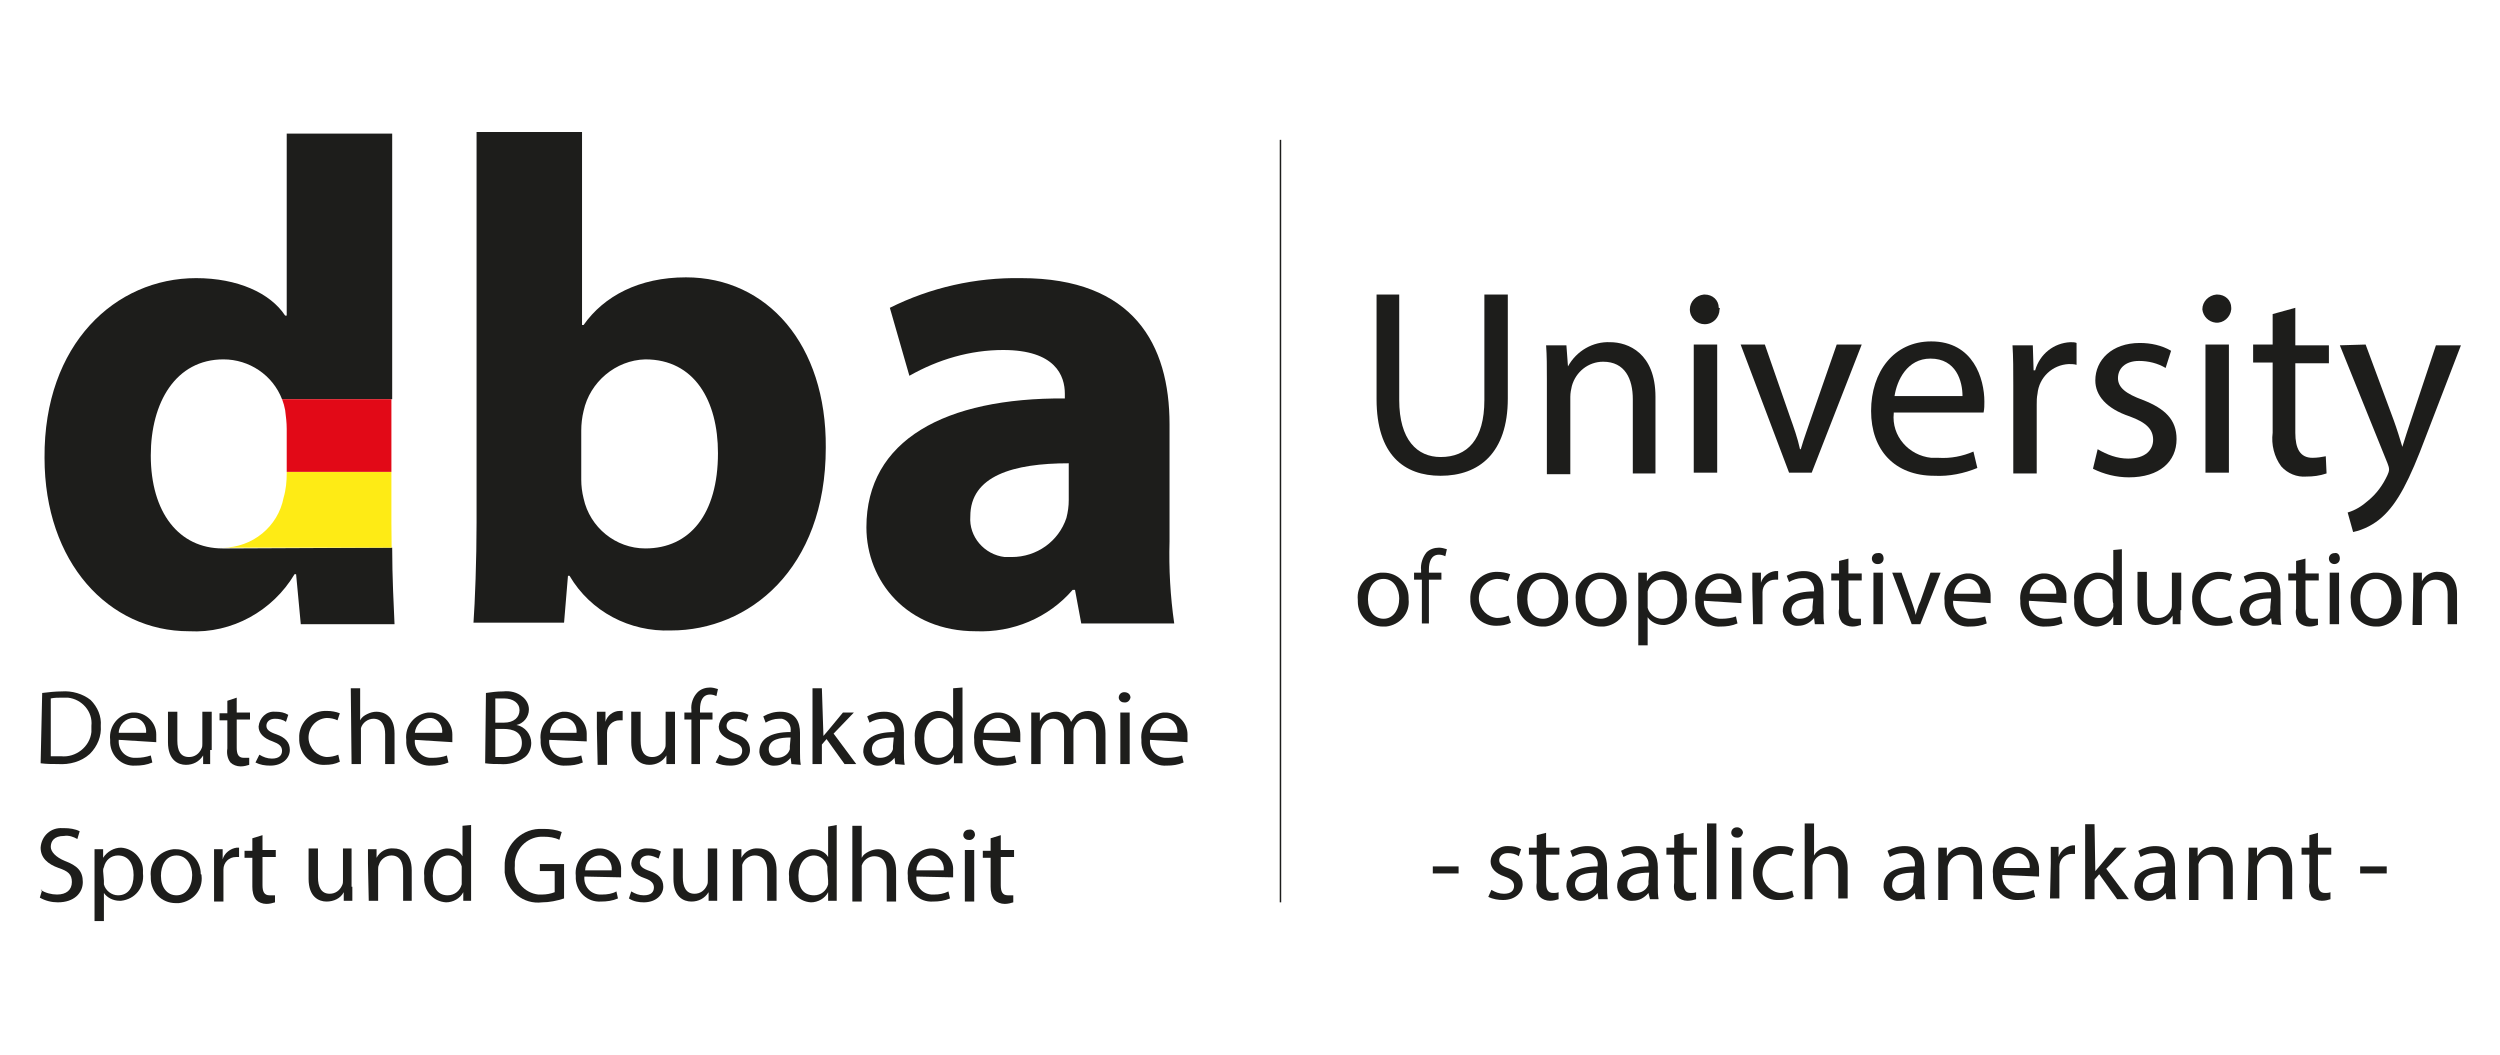 <?xml version="1.0" encoding="utf-8"?>
<!-- Generator: Adobe Illustrator 27.4.0, SVG Export Plug-In . SVG Version: 6.00 Build 0)  -->
<svg version="1.1" id="e2cc9b5e-5203-4e8e-8e68-f7dd3b2be656"
	 xmlns="http://www.w3.org/2000/svg" xmlns:xlink="http://www.w3.org/1999/xlink" x="0px" y="0px" viewBox="0 0 320 135"
	 style="enable-background:new 0 0 320 135;" xml:space="preserve">
<style type="text/css">
	.st0{fill:#1D1D1B;}
	.st1{clip-path:url(#SVGID_00000102546114537774962760000016199377863658346402_);}
	.st2{fill:#FEEB15;}
	.st3{clip-path:url(#SVGID_00000161599634166235678110000012022944603446561411_);}
	.st4{fill:#E20917;}
	.st5{clip-path:url(#SVGID_00000036937876018775862530000005053084014624270757_);}
	.st6{fill:none;stroke:#1D1D1B;stroke-width:0.19;stroke-miterlimit:10;}
</style>
<path class="st0" d="M50.2,70.1c0,3.8,0.2,7.5,0.3,9.8h-12l-0.6-6.4h-0.2c-2.8,4.7-8,7.6-13.5,7.3c-10.3,0-18.5-8.8-18.5-22.2
	c-0.1-14.6,9.1-23,19.4-23c5.3,0,9.5,1.9,11.4,4.8h0.2V17.1h13.5v34H36.1C34.9,48,31.9,46,28.6,46c-6.1,0-9.3,5.5-9.3,12.3
	c0,7.3,3.6,11.9,9.2,11.9h0.8L50.2,70.1z"/>
<g>
	<defs>
		<polygon id="SVGID_1_" points="28.2,60.4 50.4,60.4 50.4,70.1 28.2,70.1 28.2,60.4 		"/>
	</defs>
	<clipPath id="SVGID_00000116193790547572113860000013200182103442685346_">
		<use xlink:href="#SVGID_1_"  style="overflow:visible;"/>
	</clipPath>
	<g style="clip-path:url(#SVGID_00000116193790547572113860000013200182103442685346_);">
		<path class="st2" d="M36.7,54.9c0-0.8-0.1-1.6-0.2-2.4c-0.7-3.8-4-6.5-7.9-6.6c-6.1,0-9.3,5.5-9.3,12.3c0,7.3,3.6,11.9,9.2,11.9
			c3.8,0,7.1-2.7,7.8-6.4c0.3-1,0.4-2.1,0.4-3.1C36.7,60.7,36.7,54.9,36.7,54.9z M50.1,17.1V67c0,4.8,0.2,10,0.4,12.9h-12l-0.6-6.4
			h-0.2c-2.8,4.7-8,7.6-13.5,7.3c-10.3,0-18.5-8.8-18.5-22.2c-0.1-14.6,9.1-23,19.4-23c5.3,0,9.5,1.9,11.4,4.8h0.2V17.1H50.1z"/>
	</g>
</g>
<g>
	<defs>
		<polygon id="SVGID_00000139262314232965374870000006368347019432267174_" points="34,51.1 50.6,51.1 50.6,60.4 34,60.4 34,51.1 		
			"/>
	</defs>
	<clipPath id="SVGID_00000030451463362516350380000000012499016234442395_">
		<use xlink:href="#SVGID_00000139262314232965374870000006368347019432267174_"  style="overflow:visible;"/>
	</clipPath>
	<g style="clip-path:url(#SVGID_00000030451463362516350380000000012499016234442395_);">
		<path class="st4" d="M36.7,54.9c0-0.8-0.1-1.6-0.2-2.4c-0.7-3.8-4-6.5-7.9-6.6c-6.1,0-9.3,5.5-9.3,12.3c0,7.3,3.6,11.9,9.2,11.9
			c3.8,0,7.1-2.7,7.8-6.4c0.3-1,0.4-2.1,0.4-3.1C36.7,60.7,36.7,54.9,36.7,54.9z M50.1,17.1V67c0,4.8,0.2,10,0.4,12.9h-12l-0.6-6.4
			h-0.2c-2.8,4.7-8,7.6-13.5,7.3c-10.3,0-18.5-8.8-18.5-22.2c-0.1-14.6,9.1-23,19.4-23c5.3,0,9.5,1.9,11.4,4.8h0.2V17.1H50.1z"/>
	</g>
</g>
<path class="st0" d="M6.6,96.8c0.4,0,0.8,0,1.2,0c1.9,0.2,3.7-1.2,3.9-3.1c0-0.3,0-0.5,0-0.8c0.2-1.8-1.2-3.4-3-3.6
	c-0.3,0-0.5,0-0.8,0c-0.5,0-0.9,0-1.4,0.1V96.8L6.6,96.8z M5.4,88.7c0.8-0.1,1.7-0.2,2.5-0.2c1.3-0.1,2.7,0.3,3.7,1.1
	c0.9,0.9,1.4,2.1,1.3,3.3c0.1,1.3-0.4,2.6-1.4,3.6c-1.1,1-2.6,1.4-4.1,1.3c-0.7,0-1.4,0-2.2-0.1L5.4,88.7L5.4,88.7z"/>
<path class="st0" d="M18.7,93.8c0.1-0.9-0.5-1.8-1.4-1.9c-0.1,0-0.1,0-0.2,0c-1,0-1.9,0.9-1.9,1.9H18.7z M15.2,94.7
	c-0.1,1.2,0.7,2.2,1.9,2.3c0.1,0,0.3,0,0.4,0c0.6,0,1.2-0.1,1.8-0.3l0.2,0.9c-0.7,0.3-1.4,0.4-2.2,0.4c-1.7,0.1-3.1-1.2-3.2-2.9
	c0-0.1,0-0.3,0-0.4c-0.2-1.8,1.1-3.3,2.8-3.5c0.1,0,0.2,0,0.3,0c1.5,0,2.8,1.3,2.8,2.8c0,0.1,0,0.2,0,0.4c0,0.2,0,0.4,0,0.6
	L15.2,94.7z"/>
<path class="st0" d="M26.9,96c0,0.7,0,1.3,0,1.8H26v-1.1l0,0c-0.5,0.8-1.3,1.2-2.2,1.2c-1,0-2.3-0.6-2.3-2.9v-3.9h1.2v3.7
	c0,1.3,0.4,2.1,1.5,2.1c0.7,0,1.3-0.4,1.6-1.1c0.1-0.2,0.1-0.4,0.1-0.6v-4.1h1.2V96L26.9,96z"/>
<path class="st0" d="M30.3,89.3v1.9H32v0.9h-1.7v3.6c0,0.8,0.2,1.3,0.9,1.3c0.2,0,0.5,0,0.7,0v0.9c-0.3,0.1-0.7,0.2-1.1,0.2
	c-0.5,0-1-0.2-1.3-0.5c-0.4-0.5-0.5-1.2-0.4-1.8v-3.6h-1v-0.9h1v-1.6L30.3,89.3L30.3,89.3z"/>
<path class="st0" d="M33.2,96.6c0.5,0.3,1,0.5,1.6,0.5c0.9,0,1.3-0.4,1.3-1c0-0.6-0.4-0.9-1.2-1.2c-1.2-0.4-1.8-1.1-1.8-1.9
	c0.1-1.1,1-2,2.1-1.9c0,0,0.1,0,0.1,0c0.6,0,1.1,0.1,1.6,0.4l-0.3,0.9c-0.4-0.3-0.9-0.4-1.4-0.4c-0.7,0-1.1,0.4-1.1,0.9
	s0.4,0.8,1.3,1.1c1.1,0.4,1.7,1,1.7,2c0,1-0.9,2-2.5,2c-0.7,0-1.3-0.1-1.9-0.4L33.2,96.6L33.2,96.6z"/>
<path class="st0" d="M43.5,97.5c-0.6,0.3-1.2,0.4-1.9,0.4c-1.8,0.1-3.2-1.3-3.3-3.1c0-0.1,0-0.2,0-0.3c-0.1-1.8,1.3-3.4,3.2-3.5
	c0.1,0,0.3,0,0.4,0c0.5,0,1.1,0.1,1.6,0.3l-0.3,0.9c-0.4-0.2-0.9-0.3-1.4-0.3c-1.4,0.1-2.4,1.3-2.3,2.7c0.1,1.2,1.1,2.2,2.3,2.3
	c0.5,0,1-0.1,1.5-0.3L43.5,97.5L43.5,97.5z"/>
<path class="st0" d="M44.9,88.1h1.2v4.1l0,0c0.2-0.4,0.5-0.6,0.9-0.8c0.4-0.2,0.8-0.3,1.2-0.3c0.9,0,2.3,0.5,2.3,2.8v3.9h-1.2V94
	c0-1.1-0.4-2-1.5-2c-0.7,0-1.4,0.5-1.6,1.2c0,0.2,0,0.4,0,0.6v4H45L44.9,88.1L44.9,88.1z"/>
<path class="st0" d="M56.6,93.8c0.1-0.9-0.5-1.8-1.4-1.9c0,0-0.1,0-0.1,0c-1.1,0-1.9,0.9-2,1.9H56.6z M53.1,94.7
	C53,95.8,53.8,96.9,55,97c0.1,0,0.3,0,0.4,0c0.6,0,1.3-0.1,1.8-0.3l0.2,0.9c-0.7,0.3-1.4,0.4-2.2,0.4c-1.7,0.1-3.1-1.2-3.2-2.9
	c0-0.1,0-0.3,0-0.4c-0.2-1.8,1.1-3.3,2.8-3.5c0.1,0,0.2,0,0.3,0c1.5,0,2.8,1.3,2.8,2.8c0,0.1,0,0.2,0,0.4c0,0.2,0,0.4,0,0.6
	L53.1,94.7z"/>
<path class="st0" d="M63.4,96.9c0.3,0,0.7,0,1,0c1.2,0,2.4-0.4,2.4-1.8s-1.1-1.8-2.4-1.8h-1L63.4,96.9L63.4,96.9z M63.4,92.5h1.1
	c1.3,0,2-0.7,2-1.6c0-0.9-0.8-1.5-2-1.5c-0.3,0-0.7,0-1.1,0v3L63.4,92.5z M62.2,88.7c0.7-0.1,1.4-0.2,2.2-0.2
	c0.9-0.1,1.8,0.1,2.5,0.7c0.5,0.4,0.8,1,0.8,1.6c0,1-0.7,1.8-1.6,2l0,0C67.2,93,68,94,68,95.1c0,0.7-0.3,1.4-0.8,1.8
	c-0.9,0.7-2.1,1-3.2,0.9c-0.6,0-1.2,0-1.9-0.1L62.2,88.7L62.2,88.7z"/>
<path class="st0" d="M73.8,93.8c0.1-0.9-0.5-1.8-1.4-1.9c0,0-0.1,0-0.1,0c-1.1,0-1.9,0.9-1.9,1.9H73.8z M70.3,94.7
	c-0.1,1.2,0.7,2.2,1.9,2.3c0.1,0,0.2,0,0.4,0c0.6,0,1.3-0.1,1.8-0.3l0.2,0.9c-0.7,0.3-1.4,0.4-2.2,0.4c-1.7,0.1-3.1-1.2-3.2-2.9
	c0-0.1,0-0.3,0-0.4c-0.2-1.7,1-3.3,2.8-3.6c0.1,0,0.2,0,0.3,0c1.5,0,2.8,1.3,2.8,2.8c0,0.1,0,0.2,0,0.4c0,0.2,0,0.4,0,0.6L70.3,94.7
	z"/>
<path class="st0" d="M76.4,93.2c0-0.8,0-1.4,0-2.1h1.1v1.3l0,0c0.2-0.8,1-1.4,1.8-1.4h0.4v1.2h-0.4c-0.9,0-1.6,0.7-1.6,1.6
	c0,0.2,0,0.4,0,0.6v3.5h-1.2L76.4,93.2L76.4,93.2z"/>
<path class="st0" d="M86.4,96c0,0.7,0,1.3,0,1.8h-1.1v-1.1l0,0c-0.5,0.8-1.3,1.2-2.2,1.2c-1,0-2.3-0.6-2.3-2.9v-3.9h1.2v3.7
	c0,1.3,0.4,2.1,1.5,2.1c0.7,0,1.3-0.4,1.6-1.1c0.1-0.2,0.1-0.4,0.1-0.6v-4.1h1.2L86.4,96L86.4,96z"/>
<path class="st0" d="M88.5,97.8v-5.7h-0.9v-0.9h0.9v-0.3c-0.1-0.8,0.2-1.7,0.8-2.3c0.4-0.4,1-0.6,1.6-0.6c0.3,0,0.7,0.1,1,0.2
	l-0.2,0.9c-0.2-0.1-0.5-0.2-0.8-0.2c-1,0-1.3,0.9-1.3,1.9v0.4h1.6v0.9h-1.6v5.7L88.5,97.8z"/>
<path class="st0" d="M92.1,96.6c0.5,0.3,1,0.5,1.6,0.5c0.9,0,1.3-0.4,1.3-1c0-0.6-0.4-0.9-1.2-1.2C92.6,94.4,92,93.8,92,93
	c0.1-1.1,1-2,2.1-1.9c0,0,0.1,0,0.1,0c0.6,0,1.1,0.1,1.6,0.4l-0.3,0.9c-0.4-0.3-0.9-0.4-1.4-0.4c-0.7,0-1.1,0.4-1.1,0.9
	s0.4,0.8,1.3,1.1c1.1,0.4,1.7,1,1.7,2c0,1-0.9,2-2.5,2c-0.7,0-1.3-0.1-1.9-0.4L92.1,96.6L92.1,96.6z"/>
<path class="st0" d="M101.2,94.4c-1.3,0-2.8,0.2-2.8,1.5c0,0.6,0.4,1.1,1,1.1c0,0,0.1,0,0.1,0c0.7,0,1.4-0.4,1.6-1.1
	c0-0.1,0-0.3,0-0.4L101.2,94.4L101.2,94.4z M101.3,97.8l-0.1-0.8l0,0c-0.5,0.6-1.2,1-2,1c-1,0.1-1.9-0.7-2-1.7c0,0,0-0.1,0-0.1
	c0-1.6,1.4-2.5,4-2.5v-0.1c0.1-0.7-0.3-1.4-1.1-1.6c-0.1,0-0.3,0-0.4,0c-0.6,0-1.2,0.2-1.7,0.5l-0.3-0.8c0.7-0.4,1.4-0.6,2.2-0.6
	c2,0,2.5,1.4,2.5,2.7v2.5c0,0.5,0,1.1,0.1,1.6L101.3,97.8z"/>
<path class="st0" d="M105.4,94.2L105.4,94.2c0.2-0.2,0.4-0.5,0.6-0.7l1.9-2.3h1.4l-2.6,2.7l2.9,3.9h-1.5l-2.3-3.2l-0.6,0.7v2.5h-1.2
	v-9.7h1.2L105.4,94.2L105.4,94.2z"/>
<path class="st0" d="M114.4,94.4c-1.3,0-2.8,0.2-2.8,1.5c0,0.6,0.4,1.1,1,1.1c0,0,0.1,0,0.1,0c0.7,0,1.4-0.4,1.6-1.1
	c0-0.1,0-0.3,0-0.4L114.4,94.4L114.4,94.4z M114.6,97.8l-0.1-0.8l0,0c-0.5,0.6-1.2,1-2,1c-1,0.1-1.9-0.7-2-1.7c0,0,0-0.1,0-0.1
	c0-1.6,1.4-2.5,4-2.5v-0.1c0.1-0.7-0.4-1.5-1.1-1.6c-0.1,0-0.3,0-0.4,0c-0.6,0-1.2,0.2-1.7,0.5l-0.3-0.8c0.7-0.4,1.4-0.6,2.2-0.6
	c2,0,2.5,1.4,2.5,2.7v2.5c0,0.5,0,1.1,0.1,1.6L114.6,97.8z"/>
<path class="st0" d="M122,93.8c0-0.2,0-0.3,0-0.5c-0.2-0.8-0.9-1.4-1.7-1.4c-1.2,0-2,1.1-2,2.6c0,1.5,0.6,2.5,1.9,2.5
	c0.8,0,1.6-0.6,1.8-1.4c0-0.2,0-0.4,0-0.5L122,93.8L122,93.8z M123.2,88v8c0,0.6,0,1.3,0,1.7h-1.1v-1.1l0,0
	c-0.4,0.8-1.3,1.3-2.2,1.3c-1.7-0.1-2.9-1.5-2.8-3.2c0-0.1,0-0.1,0-0.2c-0.2-1.8,1.1-3.3,2.8-3.5c0,0,0.1,0,0.1,0c0.8,0,1.6,0.3,2,1
	l0,0v-3.9L123.2,88z"/>
<path class="st0" d="M129.3,93.8c0.1-0.9-0.5-1.8-1.4-1.9c0,0-0.1,0-0.1,0c-1.1,0-1.9,0.9-1.9,1.9H129.3z M125.8,94.7
	c-0.1,1.2,0.7,2.2,1.9,2.3c0.1,0,0.2,0,0.4,0c0.6,0,1.3-0.1,1.8-0.3l0.2,0.9c-0.7,0.3-1.4,0.4-2.2,0.4c-1.7,0.1-3.1-1.2-3.2-2.9
	c0-0.1,0-0.3,0-0.4c-0.2-1.8,1.1-3.3,2.8-3.5c0.1,0,0.2,0,0.3,0c1.5,0,2.8,1.3,2.8,2.8c0,0.1,0,0.2,0,0.4c0,0.2,0,0.4,0,0.6
	L125.8,94.7z"/>
<path class="st0" d="M132,93c0-0.7,0-1.2,0-1.8h1.1v1.1l0,0c0.4-0.8,1.2-1.2,2.1-1.2c0.8,0,1.6,0.5,1.9,1.3l0,0
	c0.2-0.3,0.4-0.6,0.7-0.9c0.4-0.3,0.9-0.5,1.5-0.5c0.9,0,2.2,0.6,2.2,2.9v3.9h-1.2V94c0-1.3-0.5-2-1.4-2c-0.7,0-1.2,0.5-1.4,1.1
	c-0.1,0.2-0.1,0.4-0.1,0.6v4.1h-1.2v-4c0-1.1-0.5-1.8-1.4-1.8c-0.7,0-1.3,0.5-1.5,1.2c-0.1,0.2-0.1,0.4-0.1,0.6v4h-1.2L132,93
	L132,93z"/>
<path class="st0" d="M143.4,97.8v-6.6h1.2v6.6L143.4,97.8z M144.7,89.3c-0.1,0.4-0.4,0.7-0.9,0.6c-0.3,0-0.6-0.3-0.6-0.6
	c0-0.4,0.3-0.7,0.7-0.7c0,0,0,0,0,0C144.4,88.6,144.7,88.9,144.7,89.3C144.7,89.3,144.7,89.3,144.7,89.3L144.7,89.3z"/>
<g>
	<defs>
		<rect id="SVGID_00000121959091188921968460000013976377892303285147_" x="5" y="16.9" width="310" height="101.1"/>
	</defs>
	<clipPath id="SVGID_00000020389642600080888340000011714695512127914909_">
		<use xlink:href="#SVGID_00000121959091188921968460000013976377892303285147_"  style="overflow:visible;"/>
	</clipPath>
	<g style="clip-path:url(#SVGID_00000020389642600080888340000011714695512127914909_);">
		<path class="st0" d="M150.7,93.8c0.1-0.9-0.5-1.8-1.4-1.9c-0.1,0-0.1,0-0.2,0c-1,0-1.9,0.9-1.9,1.9H150.7z M147.2,94.7
			c-0.1,1.2,0.7,2.2,1.9,2.3c0.1,0,0.3,0,0.4,0c0.6,0,1.2-0.1,1.8-0.3l0.2,0.9c-0.7,0.3-1.4,0.4-2.2,0.4c-1.7,0.1-3.1-1.2-3.2-2.9
			c0-0.1,0-0.3,0-0.4c-0.2-1.8,1.1-3.3,2.8-3.5c0.1,0,0.2,0,0.3,0c1.5,0,2.8,1.3,2.8,2.8c0,0.1,0,0.2,0,0.4c0,0.2,0,0.4,0,0.6
			L147.2,94.7z"/>
		<path class="st0" d="M5.2,113.9c0.6,0.4,1.4,0.6,2.1,0.6c1.2,0,1.9-0.6,1.9-1.6s-0.5-1.4-1.7-1.8c-1.4-0.5-2.3-1.3-2.3-2.6
			c0.1-1.5,1.3-2.6,2.8-2.5c0.1,0,0.1,0,0.2,0c0.7,0,1.4,0.1,2,0.4l-0.3,1c-0.5-0.3-1.1-0.5-1.7-0.4c-1.3,0-1.7,0.7-1.7,1.4
			c0,0.6,0.6,1.3,1.8,1.8c1.6,0.6,2.3,1.3,2.3,2.7s-1.1,2.6-3.2,2.6c-0.8,0-1.6-0.2-2.3-0.6l0.3-1L5.2,113.9z"/>
	</g>
</g>
<path class="st0" d="M13.3,112.7c0,0.2,0,0.3,0,0.5c0.2,0.8,1,1.4,1.8,1.4c1.3,0,2-1,2-2.6c0-1.5-0.7-2.5-2-2.5
	c-0.9,0-1.6,0.6-1.8,1.5c-0.1,0.2-0.1,0.3-0.1,0.5L13.3,112.7L13.3,112.7z M12.1,110.9c0-0.8,0-1.6,0-2.2h1.1v1.1l0,0
	c0.5-0.8,1.4-1.3,2.3-1.3c1.6,0.1,2.9,1.5,2.8,3.1c0,0.1,0,0.1,0,0.2c0.2,1.8-1,3.3-2.8,3.5c-0.1,0-0.1,0-0.2,0c-0.8,0-1.6-0.4-2-1
	l0,0v3.6h-1.2C12.1,118,12.1,110.9,12.1,110.9z"/>
<path class="st0" d="M20.6,112.1c0,1.5,0.8,2.5,2,2.5s2-1.1,2-2.6c0-1.1-0.6-2.5-2-2.5S20.6,110.8,20.6,112.1z M25.8,112.1
	c0.2,1.8-1.1,3.3-2.9,3.5c-0.1,0-0.3,0-0.4,0c-1.8,0-3.2-1.4-3.2-3.2c0-0.1,0-0.1,0-0.2c-0.2-1.8,1.1-3.3,2.9-3.5c0.1,0,0.2,0,0.3,0
	c1.8,0,3.2,1.4,3.2,3.2C25.8,111.9,25.8,112,25.8,112.1L25.8,112.1z"/>
<path class="st0" d="M27.4,110.8c0-0.8,0-1.5,0-2.1h1.1v1.3l0,0c0.2-0.8,1-1.4,1.8-1.5c0.1,0,0.2,0,0.3,0v1.2c-0.1,0-0.3,0-0.4,0
	c-0.9,0-1.6,0.7-1.6,1.6c0,0.2,0,0.4,0,0.6v3.5h-1.2L27.4,110.8L27.4,110.8z"/>
<path class="st0" d="M33.6,106.9v1.9h1.7v0.9h-1.7v3.6c0,0.8,0.2,1.3,0.9,1.3c0.2,0,0.5,0,0.7,0v0.9c-0.3,0.1-0.7,0.2-1.1,0.2
	c-0.5,0-1-0.2-1.3-0.5c-0.4-0.5-0.5-1.1-0.5-1.7v-3.7h-1v-0.9h1v-1.6L33.6,106.9L33.6,106.9z"/>
<path class="st0" d="M45.1,113.5c0,0.7,0,1.3,0,1.8H44v-1.1l0,0c-0.4,0.8-1.3,1.2-2.2,1.2c-1,0-2.3-0.6-2.3-2.9v-3.9h1.2v3.7
	c0,1.2,0.4,2.1,1.5,2.1c0.7,0,1.3-0.4,1.6-1.1c0.1-0.2,0.1-0.4,0.1-0.6v-4.1h1.1V113.5L45.1,113.5z"/>
<path class="st0" d="M47.1,110.5c0-0.7,0-1.2,0-1.8h1.1v1.1l0,0c0.4-0.8,1.3-1.3,2.2-1.2c0.9,0,2.3,0.5,2.3,2.8v3.9h-1.1v-3.8
	c0-1.1-0.4-2-1.5-2c-0.7,0-1.4,0.5-1.6,1.2c-0.1,0.2-0.1,0.4-0.1,0.6v4h-1.2L47.1,110.5L47.1,110.5z"/>
<path class="st0" d="M59.1,111.4c0-0.2,0-0.3,0-0.5c-0.2-0.8-0.9-1.4-1.7-1.4c-1.2,0-2,1.1-2,2.6c0,1.5,0.6,2.5,1.9,2.5
	c0.9,0,1.6-0.6,1.8-1.4c0-0.2,0-0.3,0-0.5L59.1,111.4L59.1,111.4z M60.3,105.6v8c0,0.6,0,1.3,0,1.7h-1v-1.1l0,0
	c-0.4,0.8-1.3,1.3-2.2,1.3c-1.7-0.1-2.9-1.5-2.8-3.2c0-0.1,0-0.1,0-0.2c-0.2-1.8,1.1-3.3,2.8-3.5c0,0,0.1,0,0.1,0c0.8,0,1.6,0.3,2,1
	l0,0v-3.9L60.3,105.6z"/>
<path class="st0" d="M72.2,115c-0.9,0.3-1.9,0.5-2.8,0.5c-2.4,0.3-4.5-1.4-4.8-3.8c0-0.3,0-0.6,0-0.8c-0.1-2.5,1.9-4.7,4.4-4.8
	c0.2,0,0.4,0,0.6,0c0.8,0,1.6,0.1,2.3,0.4l-0.3,1c-0.6-0.3-1.3-0.4-2-0.4c-1.9-0.1-3.5,1.3-3.7,3.2c0,0.2,0,0.4,0,0.5
	c-0.2,1.9,1.2,3.5,3,3.7c0.2,0,0.3,0,0.5,0c0.5,0,1.1-0.1,1.6-0.3v-2.7h-1.9v-0.9h3.1V115z"/>
<path class="st0" d="M78.3,111.4c0.1-0.9-0.5-1.8-1.4-1.9c0,0-0.1,0-0.1,0c-1.1,0-1.9,0.9-1.9,1.9H78.3z M74.8,112.2
	c-0.1,1.2,0.7,2.2,1.9,2.3c0.1,0,0.3,0,0.4,0c0.6,0,1.3-0.1,1.8-0.4l0.2,0.9c-0.7,0.3-1.4,0.4-2.2,0.4c-1.7,0.1-3.1-1.2-3.2-2.9
	c0-0.1,0-0.3,0-0.4c-0.2-1.8,1.1-3.3,2.8-3.5c0.1,0,0.2,0,0.3,0c1.5,0,2.8,1.3,2.7,2.8c0,0.1,0,0.2,0,0.3c0,0.2,0,0.4,0,0.6
	L74.8,112.2z"/>
<path class="st0" d="M80.8,114.1c0.5,0.3,1,0.5,1.6,0.5c0.9,0,1.3-0.4,1.3-1c0-0.5-0.3-0.9-1.2-1.2c-1.2-0.4-1.7-1.1-1.7-1.9
	c0.1-1.1,1-2,2.1-1.9c0,0,0.1,0,0.1,0c0.6,0,1.1,0.1,1.6,0.4l-0.3,0.9c-0.4-0.2-0.9-0.4-1.3-0.4c-0.7,0-1.1,0.4-1.1,0.9
	s0.4,0.8,1.3,1.1c1.1,0.4,1.7,1,1.7,2c0,1-0.9,2-2.5,2c-0.6,0-1.3-0.1-1.9-0.5L80.8,114.1L80.8,114.1z"/>
<path class="st0" d="M91.8,113.5c0,0.7,0,1.3,0,1.8h-1.1v-1.1l0,0c-0.5,0.8-1.3,1.2-2.2,1.2c-1,0-2.3-0.6-2.3-2.9v-3.9h1.2v3.7
	c0,1.2,0.4,2.1,1.5,2.1c0.7,0,1.3-0.4,1.6-1.1c0.1-0.2,0.1-0.4,0.1-0.6v-4.1h1.2L91.8,113.5L91.8,113.5z"/>
<path class="st0" d="M93.8,110.5c0-0.7,0-1.2,0-1.8h1.1v1.1l0,0c0.4-0.8,1.3-1.3,2.2-1.2c0.9,0,2.3,0.5,2.3,2.8v3.9h-1.2v-3.8
	c0-1.1-0.4-2-1.6-2c-0.7,0-1.4,0.5-1.6,1.2c0,0.2,0,0.4,0,0.6v4h-1.2V110.5L93.8,110.5z"/>
<path class="st0" d="M105.9,111.4c0-0.2,0-0.3,0-0.5c-0.2-0.8-0.9-1.4-1.7-1.4c-1.2,0-2,1.1-2,2.6c0,1.5,0.6,2.5,2,2.5
	c0.9,0,1.6-0.6,1.8-1.4c0-0.2,0-0.3,0-0.5L105.9,111.4L105.9,111.4z M107.1,105.6v8c0,0.6,0,1.3,0,1.7H106v-1.1l0,0
	c-0.4,0.8-1.3,1.3-2.2,1.3c-1.7-0.1-2.9-1.6-2.8-3.2c0,0,0-0.1,0-0.1c-0.2-1.8,1.1-3.3,2.8-3.5c0.1,0,0.1,0,0.2,0c0.8,0,1.6,0.3,2,1
	l0,0v-3.9L107.1,105.6z"/>
<path class="st0" d="M109.1,105.7h1.2v4.1l0,0c0.2-0.4,0.5-0.6,0.9-0.8c0.4-0.2,0.8-0.3,1.2-0.3c0.9,0,2.3,0.5,2.3,2.8v3.9h-1.2
	v-3.8c0-1.1-0.4-2-1.6-2c-0.7,0-1.4,0.5-1.6,1.2c0,0.2,0,0.4,0,0.6v4h-1.2V105.7z"/>
<path class="st0" d="M120.8,111.4c0.1-0.9-0.5-1.8-1.5-1.9c-0.1,0-0.1,0-0.2,0c-1,0.1-1.8,0.9-1.8,1.9H120.8z M117.3,112.2
	c-0.1,1.2,0.7,2.2,1.9,2.3c0.1,0,0.2,0,0.4,0c0.6,0,1.2-0.1,1.8-0.4l0.2,0.9c-0.7,0.3-1.4,0.4-2.2,0.4c-1.7,0.1-3.1-1.2-3.2-2.9
	c0-0.1,0-0.3,0-0.4c-0.2-1.8,1.1-3.3,2.8-3.5c0.1,0,0.2,0,0.3,0c1.5,0,2.8,1.3,2.7,2.8c0,0.1,0,0.2,0,0.3c0,0.2,0,0.4,0,0.6
	L117.3,112.2z"/>
<path class="st0" d="M123.5,115.4v-6.6h1.2v6.6H123.5z M124.8,106.9c-0.1,0.4-0.4,0.7-0.9,0.6c-0.3,0-0.6-0.3-0.6-0.6
	c0-0.4,0.3-0.7,0.7-0.7c0,0,0,0,0,0C124.5,106.1,124.8,106.4,124.8,106.9C124.8,106.9,124.8,106.9,124.8,106.9L124.8,106.9z"/>
<path class="st0" d="M128.1,106.9v1.9h1.7v0.9h-1.7v3.6c0,0.8,0.2,1.3,0.9,1.3c0.2,0,0.5,0,0.7,0v0.9c-0.3,0.1-0.7,0.2-1.1,0.2
	c-0.5,0-1-0.2-1.3-0.5c-0.4-0.5-0.5-1.1-0.5-1.7v-3.7h-1v-0.9h1v-1.6L128.1,106.9L128.1,106.9z"/>
<path class="st0" d="M74.4,61.4c0,0.8,0.1,1.6,0.3,2.4c0.8,3.7,4.1,6.4,7.9,6.4c5.7,0,9.3-4.4,9.3-12.2c0-6.7-3-12-9.3-12
	c-3.8,0.1-7.1,2.9-7.9,6.6c-0.2,0.8-0.3,1.7-0.3,2.5V61.4L74.4,61.4z M60.6,79.8c0.2-2.8,0.4-8.1,0.4-12.9V16.9h13.5v24.7h0.2
	c2.6-3.7,7.1-6.1,13.1-6.1c10.4,0,18,8.6,17.9,21.8c0,15.6-9.9,23.4-19.8,23.4c-5.3,0.2-10.3-2.4-13-7h-0.2l-0.5,6H60.6z"/>
<path class="st0" d="M136.8,59.3c-7.1,0-12.6,1.6-12.6,6.8c-0.2,2.6,1.8,4.9,4.4,5.2c0.3,0,0.6,0,0.9,0c3.2,0,6-2,7-5
	c0.2-0.8,0.3-1.5,0.3-2.3L136.8,59.3L136.8,59.3z M138.4,79.8l-0.8-4.3h-0.3c-3.1,3.6-7.7,5.5-12.4,5.3c-8.8,0-14-6.4-14-13.3
	c0-11.2,10.1-16.6,25.4-16.5v-0.6c0-2.3-1.2-5.6-7.9-5.6c-4.2,0-8.3,1.2-12,3.3l-2.5-8.7c5.2-2.6,11-3.9,16.8-3.8
	c14.4,0,19,8.5,19,18.7v15c-0.1,3.5,0.1,7,0.6,10.5H138.4z"/>
<path class="st0" d="M179.1,37.7v13.5c0,5.1,2.3,7.3,5.3,7.3c3.4,0,5.6-2.2,5.6-7.3V37.7h3V51c0,7-3.7,9.9-8.6,9.9
	c-4.7,0-8.2-2.7-8.2-9.8V37.7H179.1z"/>
<path class="st0" d="M198,48.6c0-1.7,0-3.1-0.1-4.4h2.6l0.2,2.7l0,0c1.1-2,3.2-3.2,5.4-3.1c2.3,0,5.8,1.4,5.8,7v9.8H209v-9.5
	c0-2.6-1-4.8-3.8-4.8c-1.9,0-3.5,1.3-4,3.1c-0.1,0.4-0.2,0.9-0.2,1.4v9.9h-3V48.6z"/>
<path class="st0" d="M216.8,60.6V44.1h3v16.4H216.8z M220.1,39.6c0,1-0.8,1.9-1.9,1.9c-1,0-1.9-0.8-1.9-1.9l0,0c0-1,0.8-1.8,1.8-1.9
	c0,0,0.1,0,0.1,0c1,0,1.8,0.7,1.8,1.7C220.2,39.5,220.2,39.5,220.1,39.6z"/>
<path class="st0" d="M225.9,44.1l3.2,9.2c0.5,1.4,1,2.8,1.3,4.2h0.1c0.4-1.4,0.9-2.7,1.4-4.2l3.2-9.2h3.2l-6.4,16.4h-2.9l-6.2-16.4
	H225.9z"/>
<path class="st0" d="M251.2,50.7c0-1.9-0.8-4.8-4.1-4.8c-3,0-4.3,2.8-4.6,4.8H251.2z M242.4,52.9c-0.3,2.9,1.9,5.4,4.8,5.7
	c0.3,0,0.6,0,0.9,0c1.6,0.1,3.1-0.2,4.5-0.8l0.5,2.1c-1.7,0.7-3.6,1.1-5.5,1c-5.1,0-8.1-3.3-8.1-8.3s2.9-8.9,7.7-8.9
	c5.4,0,6.8,4.8,6.8,7.7c0,0.5,0,0.9-0.1,1.4H242.4z"/>
<path class="st0" d="M257.7,49.3c0-1.9,0-3.6-0.1-5.1h2.6l0.1,3.2h0.2c0.6-2.1,2.4-3.5,4.5-3.6c0.3,0,0.6,0,0.8,0.1v2.8
	c-0.3-0.1-0.7-0.1-1-0.1c-2.1,0.1-3.8,1.7-4,3.8c-0.1,0.5-0.1,0.9-0.1,1.4v8.8h-3L257.7,49.3L257.7,49.3z"/>
<path class="st0" d="M268.5,57.5c1.2,0.7,2.5,1.2,3.9,1.2c2.2,0,3.2-1.1,3.2-2.4s-0.8-2.2-3-3c-3-1-4.4-2.7-4.4-4.6
	c0-2.6,2.1-4.8,5.7-4.8c1.4,0,2.8,0.3,4,1l-0.7,2.2c-1-0.6-2.2-0.9-3.4-0.9c-1.8,0-2.7,1-2.7,2.2s1,2,3.2,2.8c2.8,1.1,4.3,2.5,4.3,5
	c0,2.9-2.2,4.9-6.1,4.9c-1.6,0-3.2-0.4-4.6-1.1L268.5,57.5L268.5,57.5z"/>
<path class="st0" d="M282.3,60.6V44.1h3v16.4H282.3z M285.6,39.6c-0.1,1-1,1.8-2,1.7c-0.9-0.1-1.6-0.8-1.7-1.7c0-1,0.8-1.8,1.8-1.9
	c0,0,0.1,0,0.1,0c1,0,1.8,0.7,1.8,1.7C285.6,39.5,285.6,39.5,285.6,39.6z"/>
<path class="st0" d="M293.8,39.4v4.8h4.3v2.3h-4.3v8.9c0,2,0.6,3.2,2.2,3.2c0.6,0,1.2-0.1,1.7-0.2l0.1,2.2c-0.9,0.3-1.7,0.4-2.6,0.4
	c-1.2,0.1-2.4-0.4-3.2-1.3c-0.9-1.2-1.3-2.8-1.1-4.3v-9h-2.5v-2.3h2.5v-3.9L293.8,39.4L293.8,39.4z"/>
<path class="st0" d="M302.8,44.1l3.6,9.7c0.4,1.1,0.8,2.4,1.1,3.4l0,0c0.3-1,0.7-2.2,1.1-3.4l3.2-9.6h3.2l-4.5,11.7
	c-2.1,5.6-3.6,8.5-5.6,10.3c-1,0.9-2.3,1.6-3.7,1.9l-0.7-2.5c1-0.3,1.8-0.8,2.6-1.5c1.1-0.9,1.9-2,2.5-3.3c0.1-0.2,0.2-0.5,0.2-0.7
	c0-0.3-0.1-0.5-0.2-0.8l-6.1-15.1L302.8,44.1z"/>
<path class="st0" d="M175.1,76.7c0,1.5,0.8,2.5,2,2.5s2-1.1,2-2.6c0-1.1-0.6-2.5-2-2.5S175.1,75.4,175.1,76.7L175.1,76.7z
	 M180.3,76.7c0.2,1.8-1.1,3.3-2.9,3.5c-0.1,0-0.3,0-0.4,0c-1.8,0-3.2-1.4-3.2-3.2c0-0.1,0-0.1,0-0.2c-0.2-1.8,1.1-3.3,2.9-3.5
	c0.1,0,0.3,0,0.4,0c1.8,0,3.2,1.4,3.2,3.2C180.3,76.5,180.3,76.6,180.3,76.7L180.3,76.7z"/>
<path class="st0" d="M182,79.9v-5.7H181v-0.9h0.9v-0.3c-0.1-0.8,0.2-1.7,0.7-2.3c0.4-0.4,1-0.6,1.6-0.6c0.3,0,0.7,0.1,1,0.2
	l-0.2,0.9c-0.2-0.1-0.5-0.2-0.8-0.2c-1,0-1.3,0.9-1.3,1.9v0.4h1.6v0.9h-1.6v5.6H182z"/>
<path class="st0" d="M193.4,79.7c-0.6,0.3-1.2,0.4-1.9,0.4c-1.8,0-3.2-1.3-3.3-3.1c0-0.1,0-0.2,0-0.3c-0.1-1.8,1.3-3.4,3.2-3.5
	c0.1,0,0.2,0,0.3,0c0.5,0,1.1,0.1,1.6,0.3l-0.3,0.9c-0.4-0.2-0.9-0.3-1.4-0.3c-1.4,0.1-2.4,1.3-2.3,2.7c0.1,1.2,1.1,2.2,2.3,2.3
	c0.5,0,1-0.1,1.5-0.3L193.4,79.7L193.4,79.7z"/>
<path class="st0" d="M195.5,76.7c0,1.5,0.8,2.5,2,2.5c1.2,0,2-1.1,2-2.6c0-1.1-0.6-2.5-2-2.5S195.5,75.4,195.5,76.7z M200.7,76.7
	c0.2,1.8-1.1,3.3-2.9,3.5c-0.1,0-0.3,0-0.4,0c-1.8,0-3.2-1.4-3.2-3.2c0-0.1,0-0.1,0-0.2c-0.2-1.8,1.1-3.3,2.9-3.5c0.1,0,0.3,0,0.4,0
	c1.8,0,3.2,1.4,3.2,3.2C200.7,76.5,200.7,76.6,200.7,76.7L200.7,76.7z"/>
<path class="st0" d="M202.9,76.7c0,1.5,0.8,2.5,2,2.5s2-1.1,2-2.6c0-1.1-0.6-2.5-2-2.5C203.6,74.1,202.9,75.4,202.9,76.7L202.9,76.7
	z M208.2,76.7c0.2,1.8-1.1,3.3-2.9,3.5c-0.1,0-0.3,0-0.4,0c-1.8,0-3.2-1.4-3.2-3.2c0-0.1,0-0.1,0-0.2c-0.2-1.8,1.1-3.3,2.9-3.5
	c0.1,0,0.3,0,0.4,0c1.8,0,3.2,1.4,3.2,3.2C208.2,76.5,208.2,76.6,208.2,76.7L208.2,76.7z"/>
<path class="st0" d="M210.9,77.3c0,0.2,0,0.3,0,0.5c0.2,0.8,1,1.4,1.8,1.4c1.3,0,2-1,2-2.5c0-1.5-0.7-2.5-2-2.5
	c-0.9,0-1.6,0.6-1.8,1.5c0,0.2,0,0.3,0,0.5L210.9,77.3L210.9,77.3z M209.7,75.5c0-0.8,0-1.6,0-2.2h1.1v1.1l0,0
	c0.5-0.8,1.4-1.3,2.3-1.3c1.7,0.1,2.9,1.5,2.8,3.2c0,0.1,0,0.1,0,0.2c0.2,1.8-1.1,3.3-2.8,3.5c-0.1,0-0.1,0-0.2,0
	c-0.8,0-1.6-0.4-2-1l0,0v3.6h-1.2L209.7,75.5L209.7,75.5z"/>
<path class="st0" d="M221.6,76c0.1-0.9-0.5-1.8-1.4-1.9c0,0-0.1,0-0.1,0c-1,0.1-1.8,0.9-1.8,1.9H221.6z M218.1,76.9
	c-0.1,1.2,0.8,2.2,2,2.3c0.1,0,0.2,0,0.3,0c0.6,0,1.3-0.1,1.8-0.3l0.2,0.9c-0.7,0.3-1.4,0.4-2.2,0.4c-1.7,0.1-3.1-1.2-3.2-2.9
	c0-0.1,0-0.3,0-0.4c-0.2-1.8,1.1-3.3,2.8-3.5c0.1,0,0.2,0,0.3,0c1.5,0,2.8,1.3,2.8,2.8c0,0.1,0,0.2,0,0.4c0,0.2,0,0.4,0,0.6
	L218.1,76.9z"/>
<path class="st0" d="M224.3,75.4c0-0.8,0-1.4,0-2.1h1.1v1.3l0,0c0.2-0.8,1-1.4,1.8-1.5h0.4v1.1h-0.4c-0.9,0-1.6,0.7-1.6,1.6
	c0,0.2,0,0.4,0,0.6v3.5h-1.2L224.3,75.4L224.3,75.4z"/>
<path class="st0" d="M232.1,76.6c-1.3,0-2.8,0.2-2.8,1.5c0,0.6,0.4,1.1,1,1.1c0,0,0.1,0,0.1,0c0.7,0,1.4-0.4,1.6-1.1
	c0-0.1,0-0.3,0-0.4L232.1,76.6L232.1,76.6z M232.3,79.9l-0.1-0.8l0,0c-0.5,0.6-1.2,1-2,1c-1,0.1-1.9-0.7-2-1.8c0,0,0-0.1,0-0.1
	c0-1.6,1.4-2.5,4-2.5v-0.1c0.1-0.7-0.4-1.5-1.1-1.6c-0.1,0-0.3,0-0.4,0c-0.6,0-1.2,0.2-1.7,0.5l-0.3-0.8c0.7-0.4,1.4-0.6,2.2-0.6
	c2,0,2.5,1.4,2.5,2.7v2.5c0,0.5,0,1.1,0.1,1.6L232.3,79.9z"/>
<path class="st0" d="M236.6,71.5v1.9h1.7v0.9h-1.7v3.6c0,0.8,0.2,1.3,0.9,1.3c0.2,0,0.5,0,0.7,0V80c-0.3,0.1-0.7,0.2-1.1,0.2
	c-0.5,0-1-0.2-1.3-0.5c-0.4-0.5-0.5-1.2-0.4-1.8v-3.6h-1v-0.9h1v-1.6L236.6,71.5z"/>
<path class="st0" d="M239.8,79.9v-6.6h1.2v6.6H239.8z M241.1,71.5c0,0.4-0.3,0.7-0.7,0.7c0,0-0.1,0-0.1,0c-0.4,0-0.7-0.3-0.7-0.7
	c0,0,0,0,0,0c0-0.4,0.3-0.7,0.7-0.7c0,0,0,0,0,0C240.8,70.7,241.1,71,241.1,71.5C241.1,71.5,241.1,71.5,241.1,71.5z"/>
<path class="st0" d="M243.4,73.3l1.3,3.7c0.2,0.6,0.4,1.1,0.5,1.7l0,0c0.2-0.6,0.3-1.1,0.6-1.7l1.3-3.7h1.3l-2.6,6.6h-1.1l-2.5-6.6
	H243.4z"/>
<path class="st0" d="M253.5,76c0.1-0.9-0.5-1.8-1.4-1.9c-0.1,0-0.1,0-0.2,0c-1,0.1-1.8,0.9-1.8,1.9H253.5z M250,76.9
	c-0.1,1.2,0.8,2.2,2,2.3c0.1,0,0.2,0,0.3,0c0.6,0,1.2-0.1,1.8-0.3l0.2,0.9c-0.7,0.3-1.4,0.4-2.2,0.4c-1.7,0.1-3.1-1.2-3.2-2.9
	c0-0.1,0-0.3,0-0.4c-0.2-1.8,1.1-3.3,2.8-3.5c0.1,0,0.2,0,0.3,0c1.5,0,2.8,1.3,2.8,2.8c0,0.1,0,0.2,0,0.4c0,0.2,0,0.4,0,0.6
	L250,76.9z"/>
<path class="st0" d="M263.2,76c0.1-0.9-0.5-1.8-1.5-1.9c0,0-0.1,0-0.1,0c-1,0.1-1.8,0.9-1.8,1.9H263.2z M259.7,76.9
	c-0.1,1.2,0.8,2.2,2,2.3c0.1,0,0.2,0,0.3,0c0.6,0,1.2-0.1,1.8-0.3l0.2,0.9c-0.7,0.3-1.4,0.4-2.2,0.4c-1.7,0.1-3.1-1.2-3.2-2.9
	c0-0.1,0-0.3,0-0.4c-0.2-1.8,1.1-3.3,2.8-3.5c0.1,0,0.2,0,0.3,0c1.5,0,2.8,1.3,2.8,2.8c0,0.1,0,0.2,0,0.4c0,0.2,0,0.4,0,0.6
	L259.7,76.9z"/>
<path class="st0" d="M270.4,76c0-0.2,0-0.3,0-0.5c-0.2-0.8-0.9-1.4-1.7-1.4c-1.2,0-2,1.1-2,2.6c0,1.5,0.7,2.4,2,2.4
	c0.8,0,1.6-0.6,1.8-1.4c0-0.2,0-0.4,0-0.5C270.4,77.2,270.4,76,270.4,76z M271.6,70.3v8c0,0.6,0,1.3,0,1.7h-1.1v-1.1l0,0
	c-0.4,0.8-1.3,1.3-2.2,1.3c-1.7-0.1-2.9-1.5-2.8-3.2c0-0.1,0-0.1,0-0.2c-0.2-1.8,1.1-3.3,2.8-3.5c0.1,0,0.1,0,0.2,0
	c0.8,0,1.6,0.3,2,1l0,0v-3.9L271.6,70.3z"/>
<path class="st0" d="M279.1,78.1c0,0.7,0,1.3,0,1.8h-1v-1.1l0,0c-0.5,0.8-1.3,1.2-2.2,1.2c-1,0-2.3-0.6-2.3-2.9v-3.9h1.2V77
	c0,1.3,0.4,2.1,1.5,2.1c0.7,0,1.3-0.4,1.6-1.1c0.1-0.2,0.1-0.4,0.1-0.6v-4.1h1.2v4.8L279.1,78.1z"/>
<path class="st0" d="M285.8,79.7c-0.6,0.3-1.2,0.4-1.9,0.4c-1.8,0.1-3.2-1.3-3.3-3.1c0-0.1,0-0.2,0-0.3c-0.1-1.8,1.3-3.4,3.2-3.5
	c0.1,0,0.2,0,0.3,0c0.5,0,1.1,0.1,1.6,0.3l-0.3,0.9c-0.4-0.2-0.9-0.3-1.4-0.3c-1.4,0.1-2.4,1.3-2.3,2.7c0.1,1.2,1.1,2.2,2.3,2.3
	c0.5,0,1-0.1,1.5-0.3L285.8,79.7L285.8,79.7z"/>
<path class="st0" d="M290.7,76.6c-1.3,0-2.8,0.2-2.8,1.5c0,0.6,0.4,1.1,1,1.1c0,0,0.1,0,0.1,0c0.7,0,1.4-0.4,1.6-1.1
	c0-0.1,0-0.3,0-0.4L290.7,76.6L290.7,76.6z M290.8,79.9l-0.1-0.8l0,0c-0.5,0.6-1.2,1-2,1c-1,0.1-1.9-0.7-2-1.7c0,0,0-0.1,0-0.1
	c0-1.6,1.4-2.5,4-2.5v-0.1c0.1-0.7-0.4-1.5-1.1-1.6c-0.1,0-0.3,0-0.4,0c-0.6,0-1.2,0.2-1.7,0.5l-0.3-0.8c0.7-0.4,1.4-0.6,2.2-0.6
	c2,0,2.5,1.4,2.5,2.7v2.5c0,0.5,0,1.1,0.1,1.6L290.8,79.9z"/>
<path class="st0" d="M295.1,71.5v1.9h1.7v0.9h-1.7v3.6c0,0.8,0.2,1.3,0.9,1.3c0.2,0,0.5,0,0.7,0V80c-0.3,0.1-0.7,0.2-1.1,0.2
	c-0.5,0-1-0.2-1.3-0.5c-0.4-0.5-0.5-1.2-0.4-1.8v-3.6h-1v-0.9h1v-1.6L295.1,71.5L295.1,71.5z"/>
<path class="st0" d="M298.2,79.9v-6.6h1.2v6.6H298.2z M299.5,71.5c0,0.4-0.3,0.7-0.7,0.7s-0.7-0.3-0.7-0.7c0-0.4,0.3-0.7,0.7-0.7
	c0,0,0,0,0,0C299.2,70.7,299.5,71,299.5,71.5C299.5,71.4,299.5,71.5,299.5,71.5z"/>
<path class="st0" d="M302.1,76.7c0,1.5,0.8,2.5,2,2.5s2-1.1,2-2.6c0-1.1-0.6-2.5-2-2.5S302.1,75.4,302.1,76.7L302.1,76.7z
	 M307.4,76.7c0.2,1.8-1.1,3.3-2.9,3.5c-0.1,0-0.3,0-0.4,0c-1.8,0-3.2-1.4-3.2-3.2c0-0.1,0-0.1,0-0.2c-0.2-1.8,1.1-3.3,2.9-3.5
	c0.1,0,0.3,0,0.4,0c1.8,0,3.2,1.4,3.2,3.2C307.4,76.5,307.4,76.6,307.4,76.7L307.4,76.7z"/>
<path class="st0" d="M308.9,75.1c0-0.7,0-1.2,0-1.8h1.1v1.1l0,0c0.4-0.8,1.3-1.3,2.2-1.2c0.9,0,2.3,0.5,2.3,2.8v3.9h-1.2v-3.8
	c0-1.1-0.4-1.9-1.6-1.9c-0.7,0-1.4,0.5-1.6,1.2c-0.1,0.2-0.1,0.4-0.1,0.6v4h-1.2L308.9,75.1L308.9,75.1z"/>
<polygon class="st0" points="186.7,110.9 186.7,111.8 183.4,111.8 183.4,110.9 186.7,110.9 "/>
<path class="st0" d="M190.9,113.9c0.5,0.3,1,0.5,1.6,0.5c0.9,0,1.3-0.4,1.3-1c0-0.5-0.3-0.9-1.2-1.2c-1.2-0.4-1.8-1.1-1.8-1.9
	c0-1.1,1-2,2.1-2c0.1,0,0.1,0,0.2,0c0.6,0,1.1,0.1,1.6,0.4l-0.3,0.9c-0.4-0.3-0.9-0.4-1.4-0.4c-0.7,0-1.1,0.4-1.1,0.9
	s0.4,0.8,1.3,1.1c1.1,0.4,1.7,1,1.7,2c0,1-0.9,2-2.5,2c-0.6,0-1.3-0.1-1.9-0.4L190.9,113.9L190.9,113.9z"/>
<path class="st0" d="M197.9,106.6v1.9h1.7v0.9h-1.7v3.6c0,0.8,0.2,1.3,0.9,1.3c0.2,0,0.5,0,0.7-0.1v0.9c-0.3,0.1-0.7,0.2-1.1,0.2
	c-0.5,0-1-0.2-1.3-0.5c-0.4-0.5-0.5-1.1-0.4-1.8v-3.6h-1v-0.9h1v-1.6L197.9,106.6L197.9,106.6z"/>
<path class="st0" d="M204.4,111.7c-1.3,0-2.8,0.2-2.8,1.5c0,0.6,0.4,1.1,1,1.1c0,0,0.1,0,0.1,0c0.7,0,1.4-0.4,1.6-1.1
	c0-0.1,0-0.3,0-0.4L204.4,111.7L204.4,111.7z M204.6,115.1l-0.1-0.8l0,0c-0.5,0.6-1.2,1-2,1c-1,0.1-1.9-0.7-2-1.8c0,0,0-0.1,0-0.1
	c0-1.6,1.4-2.5,4-2.5v-0.1c0.1-0.7-0.3-1.4-1.1-1.6c-0.1,0-0.3,0-0.4,0c-0.6,0-1.2,0.2-1.7,0.5l-0.3-0.8c0.7-0.4,1.4-0.6,2.2-0.6
	c2,0,2.5,1.4,2.5,2.7v2.5c0,0.5,0,1.1,0.1,1.6L204.6,115.1z"/>
<path class="st0" d="M211.1,111.7c-1.3,0-2.8,0.2-2.8,1.5c-0.1,0.6,0.4,1.1,0.9,1.1c0.1,0,0.1,0,0.2,0c0.7,0,1.4-0.4,1.6-1.1
	c0-0.1,0-0.3,0-0.4L211.1,111.7L211.1,111.7z M211.2,115.1l-0.2-0.8l0,0c-0.5,0.6-1.2,1-2,1c-1,0.1-1.9-0.7-2-1.7c0-0.1,0-0.1,0-0.2
	c0-1.6,1.4-2.5,4-2.5v-0.1c0.1-0.7-0.3-1.4-1.1-1.6c-0.1,0-0.3,0-0.4,0c-0.6,0-1.2,0.2-1.7,0.5l-0.3-0.8c0.7-0.4,1.4-0.6,2.2-0.6
	c2,0,2.5,1.4,2.5,2.7v2.5c0,0.5,0,1.1,0.1,1.6L211.2,115.1z"/>
<path class="st0" d="M215.5,106.6v1.9h1.7v0.9h-1.7v3.6c0,0.8,0.2,1.3,0.9,1.3c0.2,0,0.5,0,0.7-0.1v0.9c-0.3,0.1-0.7,0.2-1.1,0.2
	c-0.5,0-1-0.2-1.3-0.5c-0.4-0.5-0.5-1.1-0.4-1.8v-3.6h-1v-0.9h1v-1.6L215.5,106.6L215.5,106.6z"/>
<polygon class="st0" points="218.5,105.4 219.7,105.4 219.7,115.1 218.5,115.1 218.5,105.4 "/>
<path class="st0" d="M221.7,115.1v-6.6h1.2v6.6H221.7z M223.1,106.6c-0.1,0.4-0.4,0.7-0.9,0.6c-0.3,0-0.6-0.3-0.6-0.6
	c0-0.4,0.3-0.7,0.7-0.7c0,0,0,0,0.1,0C222.7,105.9,223.1,106.2,223.1,106.6C223.1,106.6,223.1,106.6,223.1,106.6L223.1,106.6z"/>
<path class="st0" d="M229.6,114.8c-0.6,0.3-1.2,0.4-1.9,0.4c-1.8,0.1-3.2-1.3-3.3-3.1c0-0.1,0-0.2,0-0.3c-0.1-1.8,1.3-3.4,3.2-3.5
	c0.1,0,0.2,0,0.4,0c0.6,0,1.1,0.1,1.6,0.4l-0.3,0.9c-0.4-0.2-0.9-0.3-1.4-0.3c-1.4,0.1-2.4,1.3-2.3,2.7c0.1,1.2,1.1,2.2,2.3,2.3
	c0.5,0,1-0.1,1.5-0.3L229.6,114.8L229.6,114.8z"/>
<path class="st0" d="M231,105.4h1.2v4.1l0,0c0.2-0.4,0.5-0.6,0.8-0.8c0.4-0.2,0.8-0.3,1.2-0.4c0.9,0,2.3,0.6,2.3,2.8v3.9h-1.2v-3.7
	c0-1.1-0.4-2-1.6-2c-0.7,0-1.4,0.5-1.6,1.2c-0.1,0.2-0.1,0.4-0.1,0.6v4H231L231,105.4L231,105.4z"/>
<path class="st0" d="M245,111.7c-1.3,0-2.8,0.2-2.8,1.5c-0.1,0.6,0.4,1.1,0.9,1.1c0.1,0,0.1,0,0.2,0c0.7,0,1.4-0.4,1.6-1.1
	c0-0.1,0-0.3,0-0.4L245,111.7L245,111.7z M245.2,115.1l-0.1-0.8l0,0c-0.5,0.6-1.2,1-2,1c-1,0.1-1.9-0.7-2-1.7c0-0.1,0-0.1,0-0.2
	c0-1.6,1.4-2.5,4-2.5v-0.1c0.1-0.7-0.3-1.4-1.1-1.6c-0.1,0-0.3,0-0.4,0c-0.6,0-1.2,0.2-1.7,0.5l-0.3-0.8c0.7-0.4,1.4-0.6,2.2-0.6
	c2,0,2.5,1.4,2.5,2.7v2.5c0,0.5,0,1.1,0.1,1.6L245.2,115.1z"/>
<path class="st0" d="M248.1,110.3c0-0.7,0-1.2,0-1.8h1.1v1.1l0,0c0.4-0.8,1.3-1.3,2.2-1.2c0.9,0,2.3,0.6,2.3,2.8v3.9h-1.1v-3.8
	c0-1.1-0.4-1.9-1.6-1.9c-0.7,0-1.4,0.5-1.6,1.2c-0.1,0.2-0.1,0.4-0.1,0.6v4h-1.2V110.3L248.1,110.3z"/>
<path class="st0" d="M259.8,111.1c0.1-0.9-0.5-1.8-1.4-1.9c0,0-0.1,0-0.1,0c-1,0.1-1.8,0.9-1.8,1.9H259.8z M256.3,112
	c-0.1,1.2,0.8,2.2,1.9,2.3c0.1,0,0.2,0,0.3,0c0.6,0,1.2-0.1,1.8-0.4l0.2,0.9c-0.7,0.3-1.4,0.4-2.2,0.4c-1.7,0.1-3.1-1.2-3.2-2.9
	c0-0.1,0-0.3,0-0.4c-0.2-1.8,1.1-3.3,2.8-3.5c0.1,0,0.2,0,0.3,0c1.5,0,2.8,1.3,2.8,2.8c0,0.1,0,0.2,0,0.4c0,0.2,0,0.4,0,0.6
	L256.3,112z"/>
<path class="st0" d="M262.5,110.5c0-0.8,0-1.5,0-2.1h1v1.3l0,0c0.2-0.8,1-1.4,1.8-1.5c0.1,0,0.2,0,0.3,0v1.1c-0.1,0-0.3,0-0.4,0
	c-0.9,0-1.6,0.7-1.6,1.6c0,0.2,0,0.4,0,0.6v3.5h-1.2L262.5,110.5L262.5,110.5z"/>
<path class="st0" d="M268.2,111.5L268.2,111.5c0.2-0.2,0.4-0.5,0.6-0.7l1.9-2.3h1.5l-2.6,2.7l2.9,3.9H271l-2.3-3.2l-0.6,0.7v2.5
	h-1.2v-9.6h1.2L268.2,111.5L268.2,111.5z"/>
<path class="st0" d="M277.1,111.7c-1.3,0-2.8,0.2-2.8,1.5c-0.1,0.6,0.4,1.1,0.9,1.1c0.1,0,0.1,0,0.2,0c0.7,0,1.4-0.4,1.6-1.1
	c0-0.1,0-0.3,0-0.4L277.1,111.7L277.1,111.7z M277.3,115.1l-0.1-0.8l0,0c-0.5,0.6-1.2,1-2,1c-1,0.1-1.9-0.7-2-1.7c0-0.1,0-0.1,0-0.2
	c0-1.6,1.4-2.5,4-2.5v-0.1c0.1-0.7-0.3-1.4-1.1-1.6c-0.1,0-0.3,0-0.4,0c-0.6,0-1.2,0.2-1.7,0.5l-0.3-0.8c0.7-0.4,1.4-0.6,2.2-0.6
	c2,0,2.5,1.4,2.5,2.7v2.5c0,0.5,0,1.1,0.1,1.6L277.3,115.1z"/>
<path class="st0" d="M280.2,110.3c0-0.7,0-1.2,0-1.8h1.1v1.1l0,0c0.4-0.8,1.3-1.3,2.2-1.2c0.9,0,2.3,0.6,2.3,2.8v3.9h-1.2v-3.8
	c0-1.1-0.4-1.9-1.6-1.9c-0.7,0-1.4,0.5-1.6,1.2c0,0.2,0,0.4,0,0.6v4h-1.2V110.3L280.2,110.3z"/>
<path class="st0" d="M287.8,110.3c0-0.7,0-1.2,0-1.8h1.1v1.1l0,0c0.4-0.8,1.3-1.3,2.2-1.2c0.9,0,2.3,0.6,2.3,2.8v3.9h-1.2v-3.8
	c0-1.1-0.4-1.9-1.6-1.9c-0.7,0-1.4,0.5-1.6,1.2c-0.1,0.2-0.1,0.4-0.1,0.6v4h-1.2L287.8,110.3L287.8,110.3z"/>
<path class="st0" d="M296.7,106.6v1.9h1.7v0.9h-1.7v3.6c0,0.8,0.2,1.3,0.9,1.3c0.2,0,0.5,0,0.7-0.1v0.9c-0.3,0.1-0.7,0.2-1.1,0.2
	c-0.5,0-1-0.2-1.3-0.5c-0.3-0.5-0.4-1.2-0.3-1.8v-3.6h-1v-0.9h1v-1.6L296.7,106.6L296.7,106.6z"/>
<polygon class="st0" points="305.5,110.9 305.5,111.8 302.1,111.8 302.1,110.9 305.5,110.9 "/>
<line class="st6" x1="163.9" y1="115.5" x2="163.9" y2="17.9"/>
</svg>
